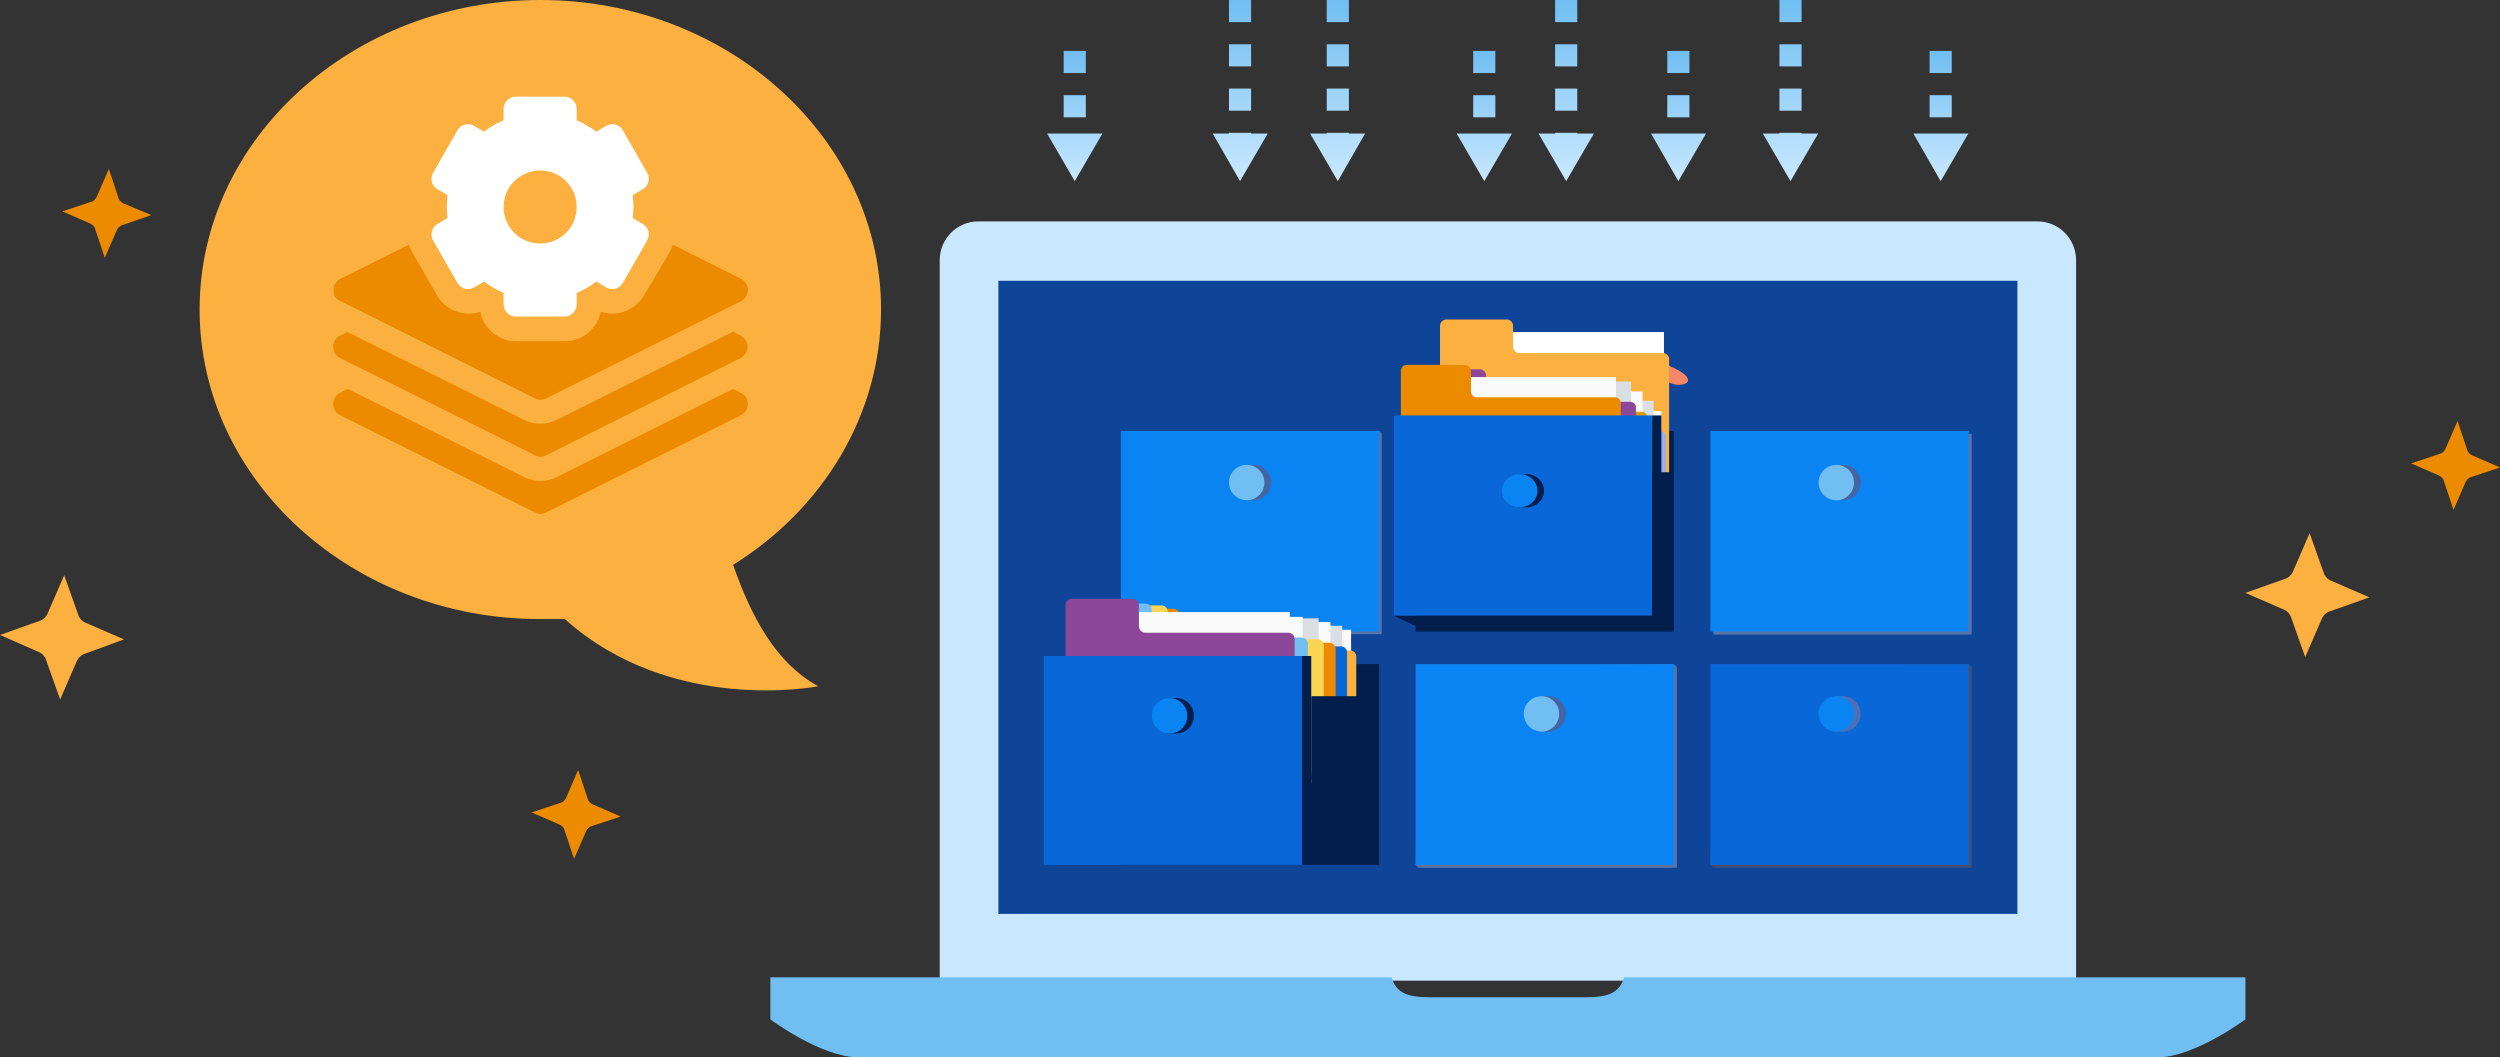 <?xml version="1.0" encoding="utf-8"?>
<!-- Generator: Adobe Illustrator 24.2.1, SVG Export Plug-In . SVG Version: 6.00 Build 0)  -->
<svg version="1.1" id="Layer_1" xmlns="http://www.w3.org/2000/svg" xmlns:xlink="http://www.w3.org/1999/xlink" x="0px" y="0px"
	 viewBox="0 0 677.6 286.6" style="enable-background:new 0 0 677.6 286.6;" xml:space="preserve">
<rect x="0" y="0" width="677.6" height="286.6" fill="#333333" stroke="none"/>
<style type="text/css">
	.st0{fill:#ED8B00;}
	.st1{fill:#FBB040;}
	.st2{fill:#C9E8FF;}
	.st3{fill:#0F4599;}
	.st4{fill:#70BEF2;}
	.st5{fill:#F58767;}
	.st6{fill:#021E4C;}
	.st7{fill:#FFFFFF;}
	.st8{fill:#FAFAFA;}
	.st9{fill:#97AEF4;}
	.st10{fill:#DADFE3;}
	.st11{fill:#B68301;}
	.st12{fill:#DB9F01;}
	.st13{fill:#8C4799;}
	.st14{fill:#5773A8;}
	.st15{fill:#0A84F2;}
	.st16{fill:#4564A1;}
	.st17{fill:#404F76;}
	.st18{fill:#0967D8;}
	.st19{fill:#4D70B4;}
	.st20{fill:#FCD553;}
	.st21{fill:none;stroke:url(#SVGID_1_);stroke-width:6;stroke-miterlimit:10;stroke-dasharray:6,6;}
	.st22{fill:url(#SVGID_2_);}
	.st23{fill:none;stroke:url(#SVGID_3_);stroke-width:6;stroke-miterlimit:10;stroke-dasharray:6,6;}
	.st24{fill:url(#SVGID_4_);}
	.st25{fill:none;stroke:url(#SVGID_5_);stroke-width:6;stroke-miterlimit:10;stroke-dasharray:6,6;}
	.st26{fill:url(#SVGID_6_);}
	.st27{fill:none;stroke:url(#SVGID_7_);stroke-width:6;stroke-miterlimit:10;stroke-dasharray:6,6;}
	.st28{fill:url(#SVGID_8_);}
	.st29{fill:none;stroke:url(#SVGID_9_);stroke-width:6;stroke-miterlimit:10;stroke-dasharray:6,6;}
	.st30{fill:url(#SVGID_10_);}
	.st31{fill:none;stroke:url(#SVGID_11_);stroke-width:6;stroke-miterlimit:10;stroke-dasharray:6,6;}
	.st32{fill:url(#SVGID_12_);}
	.st33{fill:none;stroke:url(#SVGID_13_);stroke-width:6;stroke-miterlimit:10;stroke-dasharray:6,6;}
	.st34{fill:url(#SVGID_14_);}
	.st35{fill:none;stroke:url(#SVGID_15_);stroke-width:6;stroke-miterlimit:10;stroke-dasharray:6,6;}
	.st36{fill:url(#SVGID_16_);}
</style>
<path class="st0" d="M168.2,221.3l-7.8,2.6c-0.8,0.2-1.2,0.8-1.5,1.3l-3.3,7.6l-2.6-7.8c-0.2-0.8-0.8-1.2-1.3-1.5l-7.6-3.3l7.8-2.6
	c0.8-0.2,1.2-0.8,1.5-1.3l3.3-7.6l2.6,7.8c0.2,0.8,0.8,1.2,1.3,1.5L168.2,221.3z"/>
<path class="st0" d="M41,58.3L33.2,61c-0.8,0.2-1.2,0.8-1.5,1.3l-3.3,7.6l-2.6-7.8c-0.2-0.8-0.8-1.2-1.3-1.5l-7.6-3.3l7.8-2.6
	c0.8-0.2,1.2-0.8,1.5-1.3l3.3-7.6l2.6,7.8c0.2,0.8,0.8,1.2,1.3,1.5L41,58.3z"/>
<path class="st0" d="M677.6,126.7l-7.8,2.6c-0.8,0.2-1.2,0.8-1.5,1.3l-3.3,7.6l-2.6-7.8c-0.2-0.8-0.8-1.2-1.3-1.5l-7.6-3.3l7.8-2.6
	c0.8-0.2,1.2-0.8,1.5-1.3l3.3-7.6l2.6,7.8c0.2,0.8,0.8,1.2,1.3,1.5L677.6,126.7z"/>
<path class="st1" d="M0,172.1l10.7-3.8c1-0.3,1.7-1,2.1-1.8l4.6-10.6l3.8,10.7c0.3,1,1,1.7,1.8,2.1l10.6,4.6L23,177.2
	c-1,0.3-1.7,1-2.1,1.8l-4.6,10.6l-3.8-10.7c-0.3-1-1-1.7-1.8-2.1L0,172.1z"/>
<path class="st1" d="M608.6,160.7l10.7-3.8c1-0.3,1.7-1,2.1-1.8l4.6-10.6l3.8,10.7c0.3,1,1,1.7,1.8,2.1l10.6,4.6l-10.7,3.8
	c-1,0.3-1.7,1-2.1,1.8l-4.6,10.6l-3.8-10.7c-0.3-1-1-1.7-1.8-2.1L608.6,160.7z"/>
<g>
	<g>
		<path class="st2" d="M254.7,265.8V70.5c0-5.8,4.7-10.5,10.5-10.5h287c5.8,0,10.5,4.7,10.5,10.5v195.3"/>
		<rect x="270.6" y="76.1" class="st3" width="276.2" height="171.6"/>
		<path class="st4" d="M608.6,276.3v-11.4H442.4h-2.2c-1.6,5.5-6.6,5.4-12.5,5.4h-38c-6,0-11,0.1-12.5-5.4h-2.2H208.8v11.4
			c0,0,13.8,10.3,24,10.3h127.2h97.5h127.2C594.7,286.6,608.6,276.3,608.6,276.3z"/>
	</g>
	<g>
		<path class="st5" d="M449.1,99.7c0.8-2.6,6.4,0.9,7.5,1.8c2.7,2.5-1.1,3.2-3.1,2.6C451.8,103.5,448.4,102.1,449.1,99.7z"/>
		<rect x="383.7" y="116.8" class="st6" width="70" height="54.4"/>
		<g>
			<rect x="394.6" y="90" class="st7" width="56.4" height="32.3"/>
			<path class="st1" d="M452.4,97.1V130c0,0.9-0.8,1.7-1.7,1.7H392c-0.9,0-1.7-0.8-1.7-1.7V88.3c0-0.9,0.8-1.7,1.7-1.7h16.4
				c1,0,1.7,0.8,1.7,1.8V94c0,0.9,0.8,1.7,1.7,1.7l22.3,0l16.7,0h0C451.6,95.7,452.2,96.3,452.4,97.1z"/>
		</g>
		<g>
			<g>
				<rect x="396" y="111.4" class="st8" width="54.3" height="31.1"/>
				<path class="st9" d="M451.5,118.2v31.7c0,0.9-0.7,1.6-1.6,1.6h-56.4c-0.9,0-1.6-0.7-1.6-1.6v-40.2c0-0.9,0.7-1.6,1.6-1.6h15.7
					c0.9,0,1.7,0.8,1.7,1.7v5.5c0,0.9,0.7,1.6,1.6,1.6l21.4,0l16,0h0C450.7,116.9,451.4,117.4,451.5,118.2z"/>
			</g>
			<g>
				<rect x="393.9" y="108.6" class="st10" width="54.3" height="31.1"/>
				<path class="st11" d="M449.5,115.4v31.7c0,0.9-0.7,1.6-1.6,1.6h-56.4c-0.9,0-1.6-0.7-1.6-1.6v-40.2c0-0.9,0.7-1.6,1.6-1.6h15.7
					c0.9,0,1.7,0.8,1.7,1.7v5.5c0,0.9,0.7,1.6,1.6,1.6l21.4,0l16,0h0C448.7,114.1,449.4,114.7,449.5,115.4z"/>
			</g>
			<g>
				<rect x="390.9" y="106.1" class="st8" width="54.3" height="31.1"/>
				<path class="st12" d="M446.5,112.9v31.7c0,0.9-0.7,1.6-1.6,1.6h-56.4c-0.9,0-1.6-0.7-1.6-1.6v-40.2c0-0.9,0.7-1.6,1.6-1.6h15.7
					c0.9,0,1.7,0.8,1.7,1.7v5.5c0,0.9,0.7,1.6,1.6,1.6l21.4,0l16,0h0C445.7,111.6,446.3,112.1,446.5,112.9z"/>
			</g>
			<g>
				<rect x="387.8" y="103.4" class="st10" width="54.3" height="31.1"/>
				<path class="st13" d="M443.4,110.2v31.7c0,0.9-0.7,1.6-1.6,1.6h-56.4c-0.9,0-1.6-0.7-1.6-1.6v-40.2c0-0.9,0.7-1.6,1.6-1.6h15.7
					c0.9,0,1.7,0.8,1.7,1.7v5.5c0,0.9,0.7,1.6,1.6,1.6l21.4,0l16,0h0C442.6,108.9,443.3,109.4,443.4,110.2z"/>
			</g>
			<g>
				<rect x="383.7" y="102.2" class="st8" width="54.3" height="31.1"/>
				<path class="st0" d="M439.3,109v31.7c0,0.9-0.7,1.6-1.6,1.6h-56.4c-0.9,0-1.6-0.7-1.6-1.6v-40.2c0-0.9,0.7-1.6,1.6-1.6H397
					c0.9,0,1.7,0.8,1.7,1.7v5.5c0,0.9,0.7,1.6,1.6,1.6l21.4,0l16,0h0C438.5,107.7,439.1,108.2,439.3,109z"/>
			</g>
		</g>
		<rect x="303.8" y="180" class="st6" width="70" height="54.4"/>
		<g>
			<rect x="464.4" y="117.6" class="st14" width="70" height="54.4"/>
			<rect x="463.6" y="116.8" class="st15" width="70" height="54.4"/>
			<g>
				<path class="st16" d="M494.8,130.8c0-2.1,1-4.7,2.9-4.8c0.9,0,1.3,0,1.8,0c2.6,0,4.8,2.1,4.8,4.8c0,2.6-2.1,4.8-4.8,4.8
					c-0.4,0-1.7,0-2.2,0C495.2,135.3,494.8,133,494.8,130.8z"/>
				<path class="st4" d="M492.9,130.8c0-2.6,2.1-4.8,4.8-4.8s4.8,2.1,4.8,4.8c0,2.6-2.1,4.8-4.8,4.8S492.9,133.4,492.9,130.8z"/>
			</g>
		</g>
		<g>
			<polygon class="st14" points="384.5,180.8 453.7,180 454.5,180.8 454.5,235.2 384.5,235.2 383.7,234.4 			"/>
			<rect x="383.7" y="180" class="st15" width="70" height="54.4"/>
		</g>
		<g>
			<polygon class="st17" points="464.4,180.8 533.6,180 534.4,180.8 534.4,235.2 464.4,235.2 463.6,234.4 			"/>
			<g>
				<rect x="463.6" y="180" class="st18" width="70" height="54.4"/>
				<g>
					<path class="st19" d="M494.8,193.5c0-2.1,1-4.7,2.9-4.8c0.9,0,1.3,0,1.8,0c2.6,0,4.8,2.1,4.8,4.8c0,2.6-2.1,4.8-4.8,4.8
						c-0.4,0-1.7,0-2.2,0C495.2,198,494.8,195.7,494.8,193.5z"/>
					<path class="st15" d="M492.9,193.5c0-2.6,2.1-4.8,4.8-4.8s4.8,2.1,4.8,4.8c0,2.6-2.1,4.8-4.8,4.8S492.9,196.1,492.9,193.5z"/>
				</g>
			</g>
		</g>
		<g>
			<path class="st16" d="M414.9,193.5c0-2.1,1-4.7,2.9-4.8c0.9,0,1.3,0,1.8,0c2.6,0,4.8,2.1,4.8,4.8c0,2.6-2.1,4.8-4.8,4.8
				c-0.4,0-1.7,0-2.2,0C415.4,198,414.9,195.7,414.9,193.5z"/>
			<path class="st4" d="M413,193.5c0-2.6,2.1-4.8,4.8-4.8c2.6,0,4.8,2.1,4.8,4.8c0,2.6-2.1,4.8-4.8,4.8
				C415.1,198.2,413,196.1,413,193.5z"/>
		</g>
		<g>
			<polygon class="st14" points="304.5,117.5 373.8,116.8 374.5,117.5 374.5,171.9 304.5,171.9 			"/>
			<rect x="303.8" y="116.8" class="st15" width="70" height="54.4"/>
			<g>
				<path class="st16" d="M335,130.8c0-2.1,1-4.7,2.9-4.8c0.9,0,1.3,0,1.8,0c2.6,0,4.8,2.1,4.8,4.8c0,2.6-2.1,4.8-4.8,4.8
					c-0.4,0-1.7,0-2.2,0C335.5,135.3,335,133,335,130.8z"/>
				<path class="st4" d="M333.1,130.8c0-2.6,2.1-4.8,4.8-4.8c2.6,0,4.8,2.1,4.8,4.8c0,2.6-2.1,4.8-4.8,4.8
					C335.2,135.5,333.1,133.4,333.1,130.8z"/>
			</g>
		</g>
		<g>
			<rect x="436.2" y="128" class="st6" width="17.5" height="41.7"/>
			<rect x="377.8" y="112.6" class="st18" width="70" height="54.3"/>
			<g>
				<path class="st6" d="M409,133c0-2,1-4.5,2.9-4.5c0.9,0,1.3,0,1.8,0c2.6,0,4.8,2,4.8,4.5c0,2.5-2.1,4.5-4.8,4.5
					c-0.4,0-1.7,0-2.2,0C409.5,137.3,409,135.1,409,133z"/>
				<path class="st15" d="M407.1,133c0-2.5,2.1-4.5,4.8-4.5c2.6,0,4.8,2,4.8,4.5c0,2.5-2.1,4.5-4.8,4.5
					C409.2,137.5,407.1,135.5,407.1,133z"/>
			</g>
			<rect x="447.8" y="112.6" class="st6" width="2.5" height="54.3"/>
			<polygon class="st6" points="451.5,169.7 383.7,169.7 377.8,166.9 451.5,166.9 			"/>
		</g>
		<g>
			<g>
				<rect x="309.8" y="170.7" class="st8" width="56.4" height="32.3"/>
				<path class="st1" d="M367.6,177.7v32.9c0,0.9-0.8,1.7-1.7,1.7h-58.7c-0.9,0-1.7-0.8-1.7-1.7v-41.8c0-0.9,0.8-1.7,1.7-1.7h16.4
					c1,0,1.7,0.8,1.7,1.8v5.7c0,0.9,0.8,1.7,1.7,1.7l22.3,0l16.7,0h0C366.8,176.3,367.4,176.9,367.6,177.7z"/>
			</g>
			<g>
				<rect x="307.4" y="169.6" class="st10" width="56.4" height="32.3"/>
				<path class="st18" d="M365.1,176.6v32.9c0,0.9-0.8,1.7-1.7,1.7h-58.7c-0.9,0-1.7-0.8-1.7-1.7v-41.8c0-0.9,0.8-1.7,1.7-1.7h16.4
					c1,0,1.7,0.8,1.7,1.8v5.7c0,0.9,0.8,1.7,1.7,1.7l22.3,0l16.7,0h0C364.3,175.2,365,175.8,365.1,176.6z"/>
			</g>
			<g>
				<rect x="304.2" y="168.6" class="st8" width="56.4" height="32.3"/>
				<path class="st0" d="M362,175.6v32.9c0,0.9-0.8,1.7-1.7,1.7h-58.7c-0.9,0-1.7-0.8-1.7-1.7v-41.8c0-0.9,0.8-1.7,1.7-1.7H318
					c1,0,1.7,0.8,1.7,1.8v5.7c0,0.9,0.8,1.7,1.7,1.7l22.3,0l16.7,0h0C361.2,174.3,361.8,174.9,362,175.6z"/>
			</g>
			<g>
				<rect x="301" y="167.6" class="st10" width="56.4" height="32.3"/>
				<path class="st20" d="M358.8,174.7v32.9c0,0.9-0.8,1.7-1.7,1.7h-58.7c-0.9,0-1.7-0.8-1.7-1.7v-41.8c0-0.9,0.8-1.7,1.7-1.7h16.4
					c1,0,1.7,0.8,1.7,1.8v5.7c0,0.9,0.8,1.7,1.7,1.7l22.3,0l16.7,0h0C358,173.3,358.6,173.9,358.8,174.7z"/>
			</g>
			<g>
				<rect x="296.7" y="167.2" class="st8" width="56.4" height="32.3"/>
				<path class="st4" d="M354.5,174.2v32.9c0,0.9-0.8,1.7-1.7,1.7h-58.7c-0.9,0-1.7-0.8-1.7-1.7v-41.8c0-0.9,0.8-1.7,1.7-1.7h16.4
					c1,0,1.7,0.8,1.7,1.8v5.7c0,0.9,0.8,1.7,1.7,1.7l22.3,0l16.7,0h0C353.7,172.9,354.3,173.4,354.5,174.2z"/>
			</g>
			<g>
				<rect x="293.2" y="165.9" class="st8" width="56.4" height="32.3"/>
				<path class="st13" d="M350.9,172.9v32.9c0,0.9-0.8,1.7-1.7,1.7h-58.7c-0.9,0-1.7-0.8-1.7-1.7v-41.8c0-0.9,0.8-1.7,1.7-1.7H307
					c1,0,1.7,0.8,1.7,1.8v5.7c0,0.9,0.8,1.7,1.7,1.7l22.3,0l16.7,0h0C350.1,171.6,350.8,172.2,350.9,172.9z"/>
			</g>
		</g>
		<g>
			<rect x="282.9" y="177.8" class="st18" width="70" height="56.6"/>
			<g>
				<path class="st6" d="M314.1,194c0-2.1,1-4.7,2.9-4.8c0.9,0,1.3,0,1.8,0c2.6,0,4.8,2.1,4.8,4.8s-2.1,4.8-4.8,4.8
					c-0.4,0-1.7,0-2.2,0C314.6,198.6,314.1,196.2,314.1,194z"/>
				<path class="st15" d="M312.2,194c0-2.6,2.1-4.8,4.8-4.8c2.6,0,4.8,2.1,4.8,4.8s-2.1,4.8-4.8,4.8
					C314.3,198.8,312.2,196.6,312.2,194z"/>
			</g>
			<rect x="355.4" y="188.7" class="st6" width="17.5" height="44.3"/>
			<rect x="352.9" y="177.8" class="st6" width="2.5" height="56.6"/>
		</g>
	</g>
</g>
<g>
	<path class="st1" d="M198.7,153.1c24.3-15.1,40.1-40.7,40.1-69.2c0-46.2-41.4-83.9-92.3-83.9S54.1,37.6,54.1,83.9
		s41.4,83.9,92.3,83.9h6.7c29.1,26.1,68.7,18.2,68.7,18.2C210.3,179.8,203.6,167.1,198.7,153.1z"/>
	<g>
		<path class="st0" d="M200.8,106.5l-2.1-1.1l-47.8,23.9c-2.7,1.4-6.1,1.4-8.9,0l-47.8-23.9l-2.1,1.1c-1.1,0.6-1.8,1.7-1.8,3
			s0.7,2.4,1.8,3l52.9,26.4c0.9,0.5,2,0.5,3,0l52.9-26.4c1.1-0.6,1.8-1.7,1.8-3S201.9,107,200.8,106.5L200.8,106.5z"/>
		<path class="st0" d="M200.8,91l-2.1-1.1l-47.8,23.9c-2.7,1.4-6.1,1.4-8.9,0L94.2,90L92.1,91c-1.1,0.6-1.8,1.7-1.8,3s0.7,2.4,1.8,3
			l52.9,26.4c0.9,0.5,2,0.5,3,0L200.8,97c1.1-0.6,1.8-1.7,1.8-3S201.9,91.6,200.8,91L200.8,91z"/>
		<path class="st7" d="M117.4,65.2l6.6,11.5c0.9,1.6,2.9,2.1,4.5,1.2l2.7-1.6c1.7,1.3,3.4,2.3,5.3,3.1v3.1c0,1.8,1.5,3.3,3.3,3.3
			H153c1.8,0,3.3-1.5,3.3-3.3v-3.1c1.9-0.8,3.7-1.8,5.3-3.1l2.7,1.6c1.6,0.9,3.6,0.4,4.5-1.2l6.6-11.5c0.9-1.6,0.4-3.6-1.2-4.5
			l-2.7-1.6c0.1-1,0.2-2.1,0.2-3.1s-0.1-2-0.2-3.1l2.7-1.6c1.6-0.9,2.1-2.9,1.2-4.5l-6.6-11.5c-0.9-1.6-2.9-2.1-4.5-1.2l-2.7,1.6
			c-1.7-1.3-3.4-2.3-5.3-3.1v-3.1c0-1.8-1.5-3.3-3.3-3.3h-13.2c-1.8,0-3.3,1.5-3.3,3.3v3.1c-1.9,0.8-3.7,1.8-5.3,3.1l-2.7-1.6
			c-1.6-0.9-3.6-0.4-4.5,1.2l-6.6,11.5c-0.9,1.6-0.4,3.6,1.2,4.5l2.7,1.6c-0.1,1-0.2,2.1-0.2,3.1s0.1,2,0.2,3.1l-2.7,1.6
			C117,61.6,116.5,63.7,117.4,65.2L117.4,65.2z M146.4,46.2c5.5,0,9.9,4.4,9.9,9.9s-4.4,9.9-9.9,9.9c-5.5,0-9.9-4.4-9.9-9.9
			S141,46.2,146.4,46.2z"/>
		<path class="st0" d="M92.1,81.5L145,108c0.9,0.5,2,0.5,3,0l52.9-26.4c1.1-0.6,1.8-1.7,1.8-3s-0.7-2.4-1.8-3l-18.6-9.3
			c-0.2,0.8-0.5,1.5-0.9,2.2L174.6,80c-1.8,3.1-5.1,5-8.6,5c0,0,0,0,0,0c-1.1,0-2.2-0.2-3.2-0.5c-0.9,4.6-4.9,8-9.7,8h-13.2
			c-4.8,0-8.9-3.5-9.7-8c-1,0.4-2.1,0.5-3.2,0.5c-3.5,0-6.8-1.9-8.6-5l-6.6-11.5c-0.4-0.7-0.7-1.5-1-2.2l-18.6,9.3
			c-1.1,0.6-1.8,1.7-1.8,3S90.9,81,92.1,81.5L92.1,81.5z"/>
	</g>
</g>
<g>
	<g>
		<g>
			<linearGradient id="SVGID_1_" gradientUnits="userSpaceOnUse" x1="424.492" y1="-1.346052e-10" x2="424.492" y2="49.123">
				<stop  offset="0" style="stop-color:#70BEF2"/>
				<stop  offset="1" style="stop-color:#C9E8FF"/>
			</linearGradient>
			<line class="st21" x1="424.5" y1="0" x2="424.5" y2="38.4"/>
			<g>
				<linearGradient id="SVGID_2_" gradientUnits="userSpaceOnUse" x1="424.492" y1="-7.185008e-11" x2="424.492" y2="49.123">
					<stop  offset="0" style="stop-color:#70BEF2"/>
					<stop  offset="1" style="stop-color:#C9E8FF"/>
				</linearGradient>
				<polygon class="st22" points="417,36.2 424.5,49.1 432,36.2 				"/>
			</g>
		</g>
	</g>
	<g>
		<g>
			<linearGradient id="SVGID_3_" gradientUnits="userSpaceOnUse" x1="336.142" y1="-1.346052e-10" x2="336.142" y2="49.123">
				<stop  offset="0" style="stop-color:#70BEF2"/>
				<stop  offset="1" style="stop-color:#C9E8FF"/>
			</linearGradient>
			<line class="st23" x1="336.1" y1="0" x2="336.1" y2="38.4"/>
			<g>
				<linearGradient id="SVGID_4_" gradientUnits="userSpaceOnUse" x1="336.142" y1="-7.185008e-11" x2="336.142" y2="49.123">
					<stop  offset="0" style="stop-color:#70BEF2"/>
					<stop  offset="1" style="stop-color:#C9E8FF"/>
				</linearGradient>
				<polygon class="st24" points="328.7,36.2 336.1,49.1 343.6,36.2 				"/>
			</g>
		</g>
	</g>
	<g>
		<g>
			<linearGradient id="SVGID_5_" gradientUnits="userSpaceOnUse" x1="362.554" y1="-1.346052e-10" x2="362.554" y2="49.123">
				<stop  offset="0" style="stop-color:#70BEF2"/>
				<stop  offset="1" style="stop-color:#C9E8FF"/>
			</linearGradient>
			<line class="st25" x1="362.6" y1="0" x2="362.6" y2="38.4"/>
			<g>
				<linearGradient id="SVGID_6_" gradientUnits="userSpaceOnUse" x1="362.554" y1="-7.185008e-11" x2="362.554" y2="49.123">
					<stop  offset="0" style="stop-color:#70BEF2"/>
					<stop  offset="1" style="stop-color:#C9E8FF"/>
				</linearGradient>
				<polygon class="st26" points="355.1,36.2 362.6,49.1 370,36.2 				"/>
			</g>
		</g>
	</g>
	<g>
		<g>
			<linearGradient id="SVGID_7_" gradientUnits="userSpaceOnUse" x1="454.933" y1="13.787" x2="454.933" y2="49.123">
				<stop  offset="0" style="stop-color:#70BEF2"/>
				<stop  offset="1" style="stop-color:#C9E8FF"/>
			</linearGradient>
			<line class="st27" x1="454.9" y1="13.8" x2="454.9" y2="38.4"/>
			<g>
				<linearGradient id="SVGID_8_" gradientUnits="userSpaceOnUse" x1="454.933" y1="13.787" x2="454.933" y2="49.123">
					<stop  offset="0" style="stop-color:#70BEF2"/>
					<stop  offset="1" style="stop-color:#C9E8FF"/>
				</linearGradient>
				<polygon class="st28" points="447.5,36.2 454.9,49.1 462.4,36.2 				"/>
			</g>
		</g>
	</g>
	<g>
		<g>
			<linearGradient id="SVGID_9_" gradientUnits="userSpaceOnUse" x1="526.032" y1="13.787" x2="526.032" y2="49.123">
				<stop  offset="0" style="stop-color:#70BEF2"/>
				<stop  offset="1" style="stop-color:#C9E8FF"/>
			</linearGradient>
			<line class="st29" x1="526" y1="13.8" x2="526" y2="38.4"/>
			<g>
				<linearGradient id="SVGID_10_" gradientUnits="userSpaceOnUse" x1="526.032" y1="13.787" x2="526.032" y2="49.123">
					<stop  offset="0" style="stop-color:#70BEF2"/>
					<stop  offset="1" style="stop-color:#C9E8FF"/>
				</linearGradient>
				<polygon class="st30" points="518.6,36.2 526,49.1 533.5,36.2 				"/>
			</g>
		</g>
	</g>
	<g>
		<g>
			<linearGradient id="SVGID_11_" gradientUnits="userSpaceOnUse" x1="402.321" y1="13.787" x2="402.321" y2="49.123">
				<stop  offset="0" style="stop-color:#70BEF2"/>
				<stop  offset="1" style="stop-color:#C9E8FF"/>
			</linearGradient>
			<line class="st31" x1="402.3" y1="13.8" x2="402.3" y2="38.4"/>
			<g>
				<linearGradient id="SVGID_12_" gradientUnits="userSpaceOnUse" x1="402.321" y1="13.787" x2="402.321" y2="49.123">
					<stop  offset="0" style="stop-color:#70BEF2"/>
					<stop  offset="1" style="stop-color:#C9E8FF"/>
				</linearGradient>
				<polygon class="st32" points="394.8,36.2 402.3,49.1 409.8,36.2 				"/>
			</g>
		</g>
	</g>
	<g>
		<g>
			<linearGradient id="SVGID_13_" gradientUnits="userSpaceOnUse" x1="291.315" y1="13.787" x2="291.315" y2="49.123">
				<stop  offset="0" style="stop-color:#70BEF2"/>
				<stop  offset="1" style="stop-color:#C9E8FF"/>
			</linearGradient>
			<line class="st33" x1="291.3" y1="13.8" x2="291.3" y2="38.4"/>
			<g>
				<linearGradient id="SVGID_14_" gradientUnits="userSpaceOnUse" x1="291.315" y1="13.787" x2="291.315" y2="49.123">
					<stop  offset="0" style="stop-color:#70BEF2"/>
					<stop  offset="1" style="stop-color:#C9E8FF"/>
				</linearGradient>
				<polygon class="st34" points="283.8,36.2 291.3,49.1 298.8,36.2 				"/>
			</g>
		</g>
	</g>
	<g>
		<g>
			<linearGradient id="SVGID_15_" gradientUnits="userSpaceOnUse" x1="485.328" y1="-1.346052e-10" x2="485.328" y2="49.123">
				<stop  offset="0" style="stop-color:#70BEF2"/>
				<stop  offset="1" style="stop-color:#C9E8FF"/>
			</linearGradient>
			<line class="st35" x1="485.3" y1="0" x2="485.3" y2="38.4"/>
			<g>
				<linearGradient id="SVGID_16_" gradientUnits="userSpaceOnUse" x1="485.328" y1="1.503940e-08" x2="485.328" y2="49.123">
					<stop  offset="0" style="stop-color:#70BEF2"/>
					<stop  offset="1" style="stop-color:#C9E8FF"/>
				</linearGradient>
				<polygon class="st36" points="477.8,36.2 485.3,49.1 492.8,36.2 				"/>
			</g>
		</g>
	</g>
</g>
</svg>
